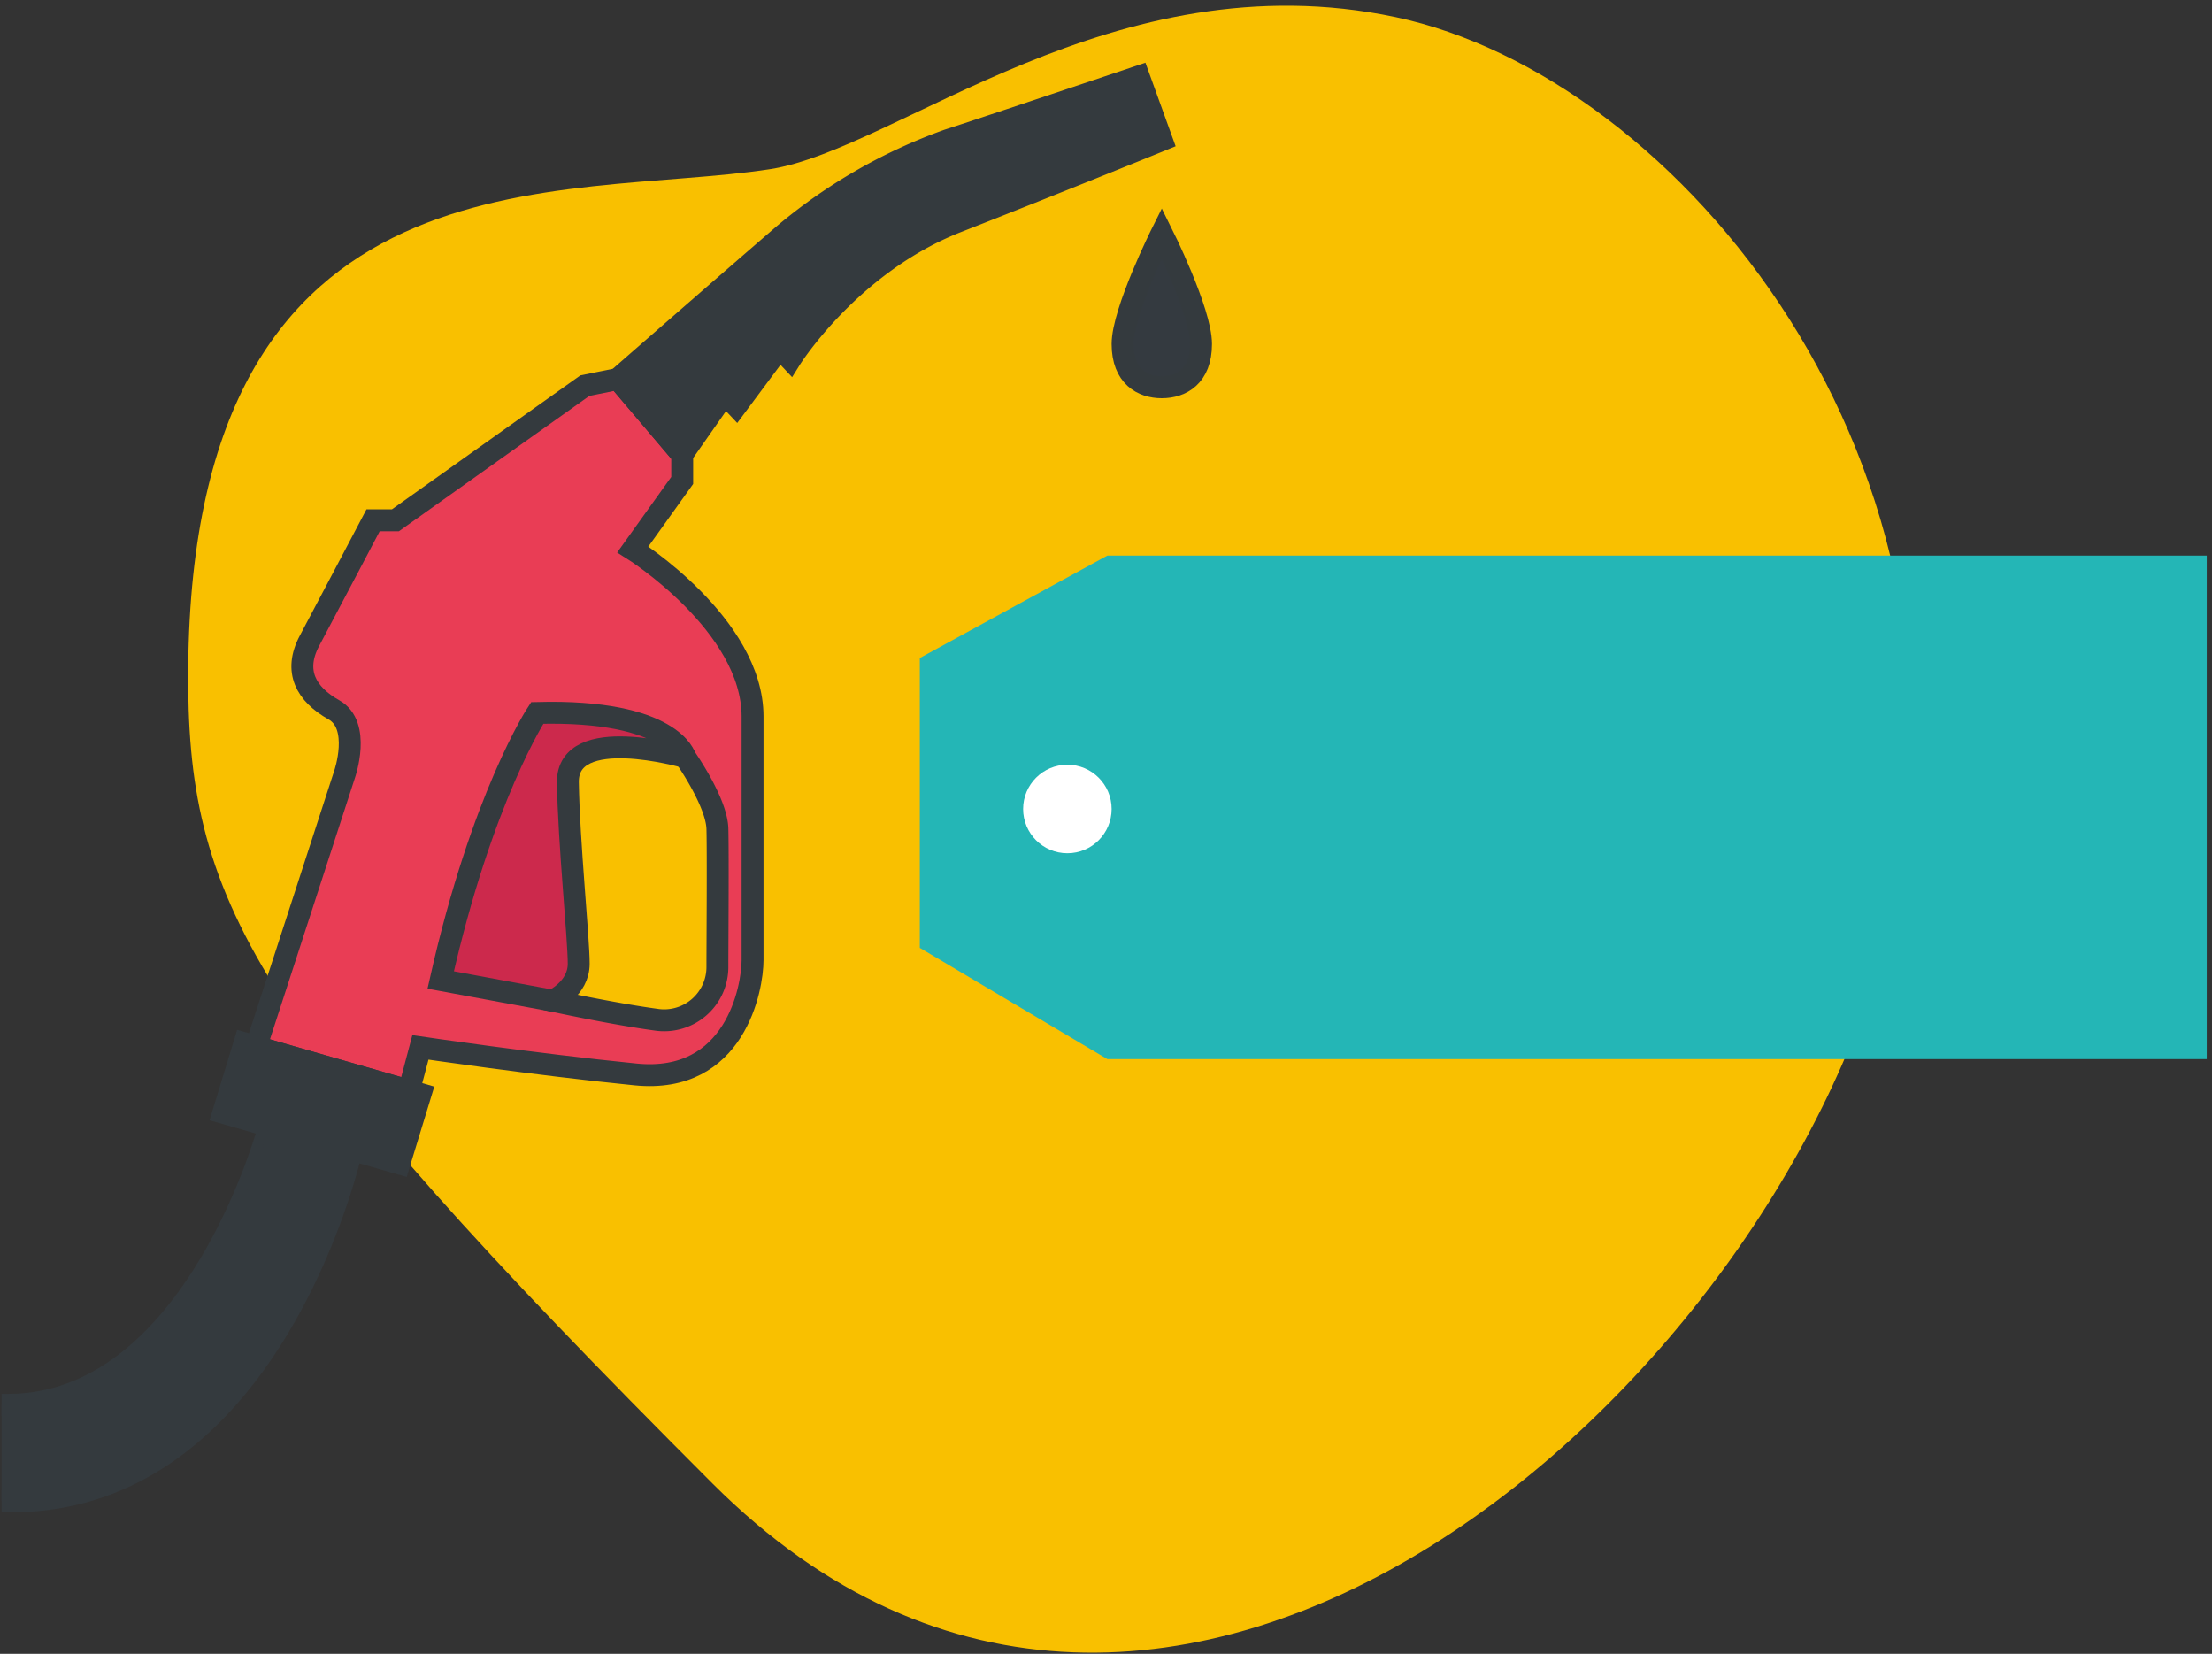 <svg xmlns="http://www.w3.org/2000/svg" xmlns:xlink="http://www.w3.org/1999/xlink" width="202" height="151" viewBox="0 0 202 151"><rect x="0" y="0" width="202" height="151" fill="#333333" stroke="none"/><defs><style>.a,.l{fill:#fff;}.a{opacity:0.466;}.b{fill:#fa8c2e;opacity:0.522;}.c{clip-path:url(#a);}.d{fill:#f9c000;}.e{clip-path:url(#b);}.f{fill:#e93d55;}.g{fill:none;stroke:#343a3e;stroke-miterlimit:10;stroke-width:2px;}.h{fill:#343a40;}.i{fill:#cc294c;}.j{fill:#343a3e;}.k{fill:#24b6b6;}</style><clipPath id="a"><rect class="a" width="202" height="151" transform="translate(1398 3395)"/></clipPath><clipPath id="b"><rect class="b" width="112" height="146" transform="translate(1368 3270)"/></clipPath></defs><g class="c" transform="translate(-1398 -3395)"><path class="d" d="M1245.252,319.6c14.858,15.113,26.529,18.832,86.556,18.832,58.678,0,62.5-75.552,39.793-112.319s-68.346-40.8-90.378-26.455-23.626,40.748-30.575,50.218C1239.406,265.2,1211.529,285.3,1245.252,319.6Z" transform="translate(760.652 2349.418) rotate(45)"/><g class="e" transform="translate(30.149 123.757)"><path class="f" d="M995.294,206.636l4.509-6.3v-2.348l-5.868-6.919-3.027.618-17.3,12.293h-2.039s-4.324,8.216-5.807,11-.309,4.88,2.224,6.3.989,5.869.989,5.869l-8.092,24.894,13.96,4.015,1.05-3.953s10.286,1.53,19.643,2.471c9.117.916,10.687-7.907,10.687-10.439V221.894C1006.228,213.493,995.294,206.636,995.294,206.636Zm7.722,38.052a4.864,4.864,0,0,1-5.621,4.88c-4.077-.556-9.431-1.73-9.431-1.73l-1.75-7.907,2.965-15.319,2.224-1.05h6.116l2.553,2.038s2.883,4.077,2.944,6.548S1003.016,242.773,1003.016,244.688Z" transform="translate(430.346 3114.773)"/><path class="g" d="M1085.2,134.5l-2.1-5.807s-14.516,4.88-17.42,5.807a48.845,48.845,0,0,0-14.949,8.586c-5.374,4.633-15.2,13.219-15.2,13.219l5.868,6.919,3.892-5.559,1.05,1.112,3.953-5.312.988,1.05s5.436-8.71,15.2-12.54S1085.2,134.5,1085.2,134.5Z" transform="translate(388.743 3149.533)"/><path class="g" d="M993.936,191.069l5.868,6.919v2.348l-4.509,6.3s10.934,6.857,10.934,15.258v22.238c0,2.533-1.569,11.356-10.687,10.439-9.357-.941-19.644-2.471-19.644-2.471l-1.05,3.953-13.96-4.015,8.092-24.894s1.544-4.448-.989-5.869-3.706-3.521-2.224-6.3,5.807-11,5.807-11h2.039l17.3-12.293Z" transform="translate(430.346 3114.773)"/><path class="g" d="M972.143,332.728,956.062,328.1l-1.936,6.342,16.081,4.625Z" transform="translate(434.114 3038.405)"/><path class="g" d="M913.082,345.162s-6.754,25.45-23.886,25.45a14.052,14.052,0,0,1-10.725-4.6l-5.545,6.876c3.783,3.782,9.109,6.533,16.6,6.533,23.968,0,31.069-32.1,31.069-32.1" transform="translate(479.366 3028.898)"/><path class="g" d="M1034.9,285.591a4.864,4.864,0,0,1-5.621,4.88c-4.078-.556-9.431-1.73-9.431-1.73l-1.75-7.907,2.965-15.319,2.224-1.05h6.116l2.553,2.038s2.883,4.077,2.945,6.548S1034.9,283.676,1034.9,285.591Z" transform="translate(398.464 3073.87)"/><path class="h" d="M1143.213,160.976s-3.583,7.166-3.583,10.131,1.812,3.953,3.583,3.953,3.583-.988,3.583-3.953S1143.213,160.976,1143.213,160.976Z" transform="translate(330.734 3131.544)"/><path class="g" d="M1143.213,160.976s-3.583,7.166-3.583,10.131,1.812,3.953,3.583,3.953,3.583-.988,3.583-3.953S1143.213,160.976,1143.213,160.976Z" transform="translate(330.734 3131.544)"/><path class="f" d="M1007.792,259.931s-5.037,7.622-8.813,24.38l10.213,1.894s2.389-1.071,2.389-3.377-.906-11.119-.988-16.555,10.707-2.307,10.707-2.307S1020.147,259.6,1007.792,259.931Z" transform="translate(409.117 3076.407)"/><path class="i" d="M1007.792,259.931s-5.037,7.622-8.813,24.38l10.213,1.894s2.389-1.071,2.389-3.377-.906-11.119-.988-16.555,10.707-2.307,10.707-2.307S1020.147,259.6,1007.792,259.931Z" transform="translate(409.117 3076.407)"/><path class="g" d="M1007.792,259.931s-5.037,7.622-8.813,24.38l10.213,1.894s2.389-1.071,2.389-3.377-.906-11.119-.988-16.555,10.707-2.307,10.707-2.307S1020.147,259.6,1007.792,259.931Z" transform="translate(409.117 3076.407)"/><path class="j" d="M972.143,332.728,956.062,328.1l-1.936,6.342,16.081,4.625Z" transform="translate(434.114 3038.405)"/><path class="j" d="M1085.2,134.5l-2.1-5.807s-14.516,4.88-17.42,5.807a48.845,48.845,0,0,0-14.949,8.586c-5.374,4.633-15.2,13.219-15.2,13.219l5.868,6.919,3.892-5.559,1.05,1.112,3.953-5.312.988,1.05s5.436-8.71,15.2-12.54S1085.2,134.5,1085.2,134.5Z" transform="translate(388.743 3149.533)"/><path class="j" d="M913.082,345.162s-6.754,25.45-23.886,25.45a14.052,14.052,0,0,1-10.725-4.6l-5.545,6.876c3.783,3.782,9.109,6.533,16.6,6.533,23.968,0,31.069-32.1,31.069-32.1" transform="translate(479.366 3028.898)"/></g><g transform="translate(284.994 2260.355)"><path class="k" d="M411.4-160.5H311.007v45.978H411.4l17.129-9.353v-26.464Z" transform="translate(1625.532 1070.848) rotate(180)"/><circle class="l" cx="4.041" cy="4.041" r="4.041" transform="translate(1206.438 1204.467)"/></g></g></svg>